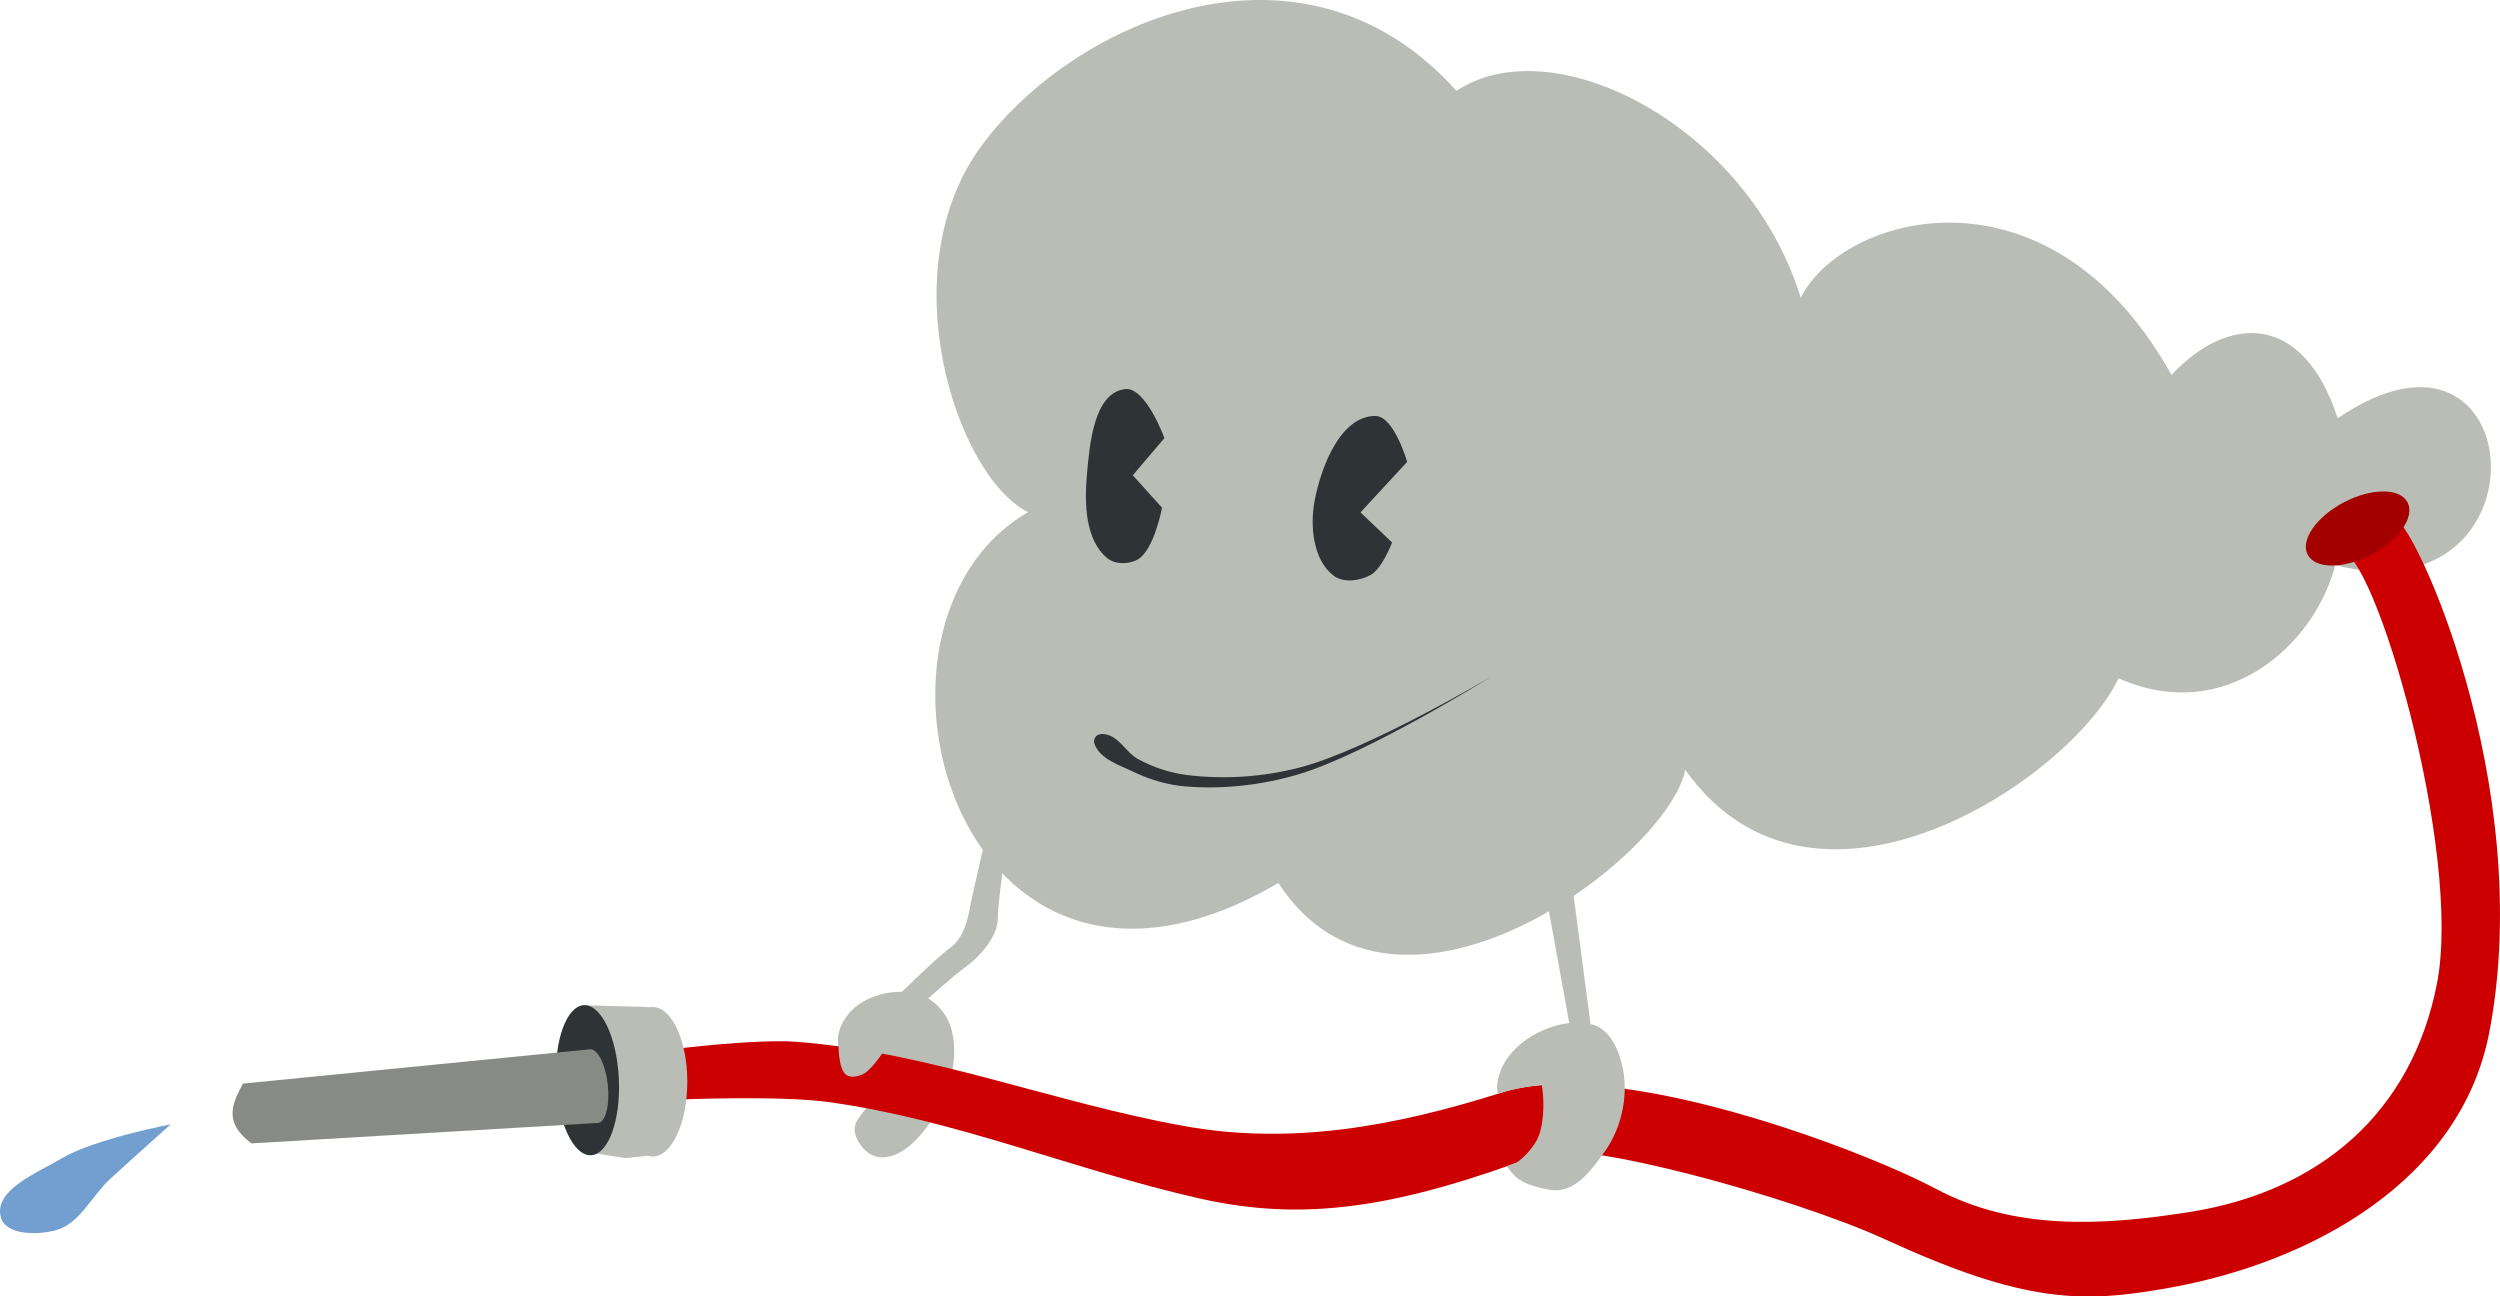 <?xml version="1.0" encoding="UTF-8" standalone="no"?>
<!-- Created with Inkscape (http://www.inkscape.org/) -->

<svg
   xmlns:dc="http://purl.org/dc/elements/1.1/"
   xmlns:cc="http://creativecommons.org/ns#"
   xmlns:rdf="http://www.w3.org/1999/02/22-rdf-syntax-ns#"
   xmlns:svg="http://www.w3.org/2000/svg"
   xmlns="http://www.w3.org/2000/svg"
   xmlns:sodipodi="http://sodipodi.sourceforge.net/DTD/sodipodi-0.dtd"
   xmlns:inkscape="http://www.inkscape.org/namespaces/inkscape"
   width="637.686"
   height="330.697"
   id="svg7234"
   version="1.1"
   inkscape:version="0.47 r22583"
   sodipodi:docname="Documento nuevo 27">
  <defs
     id="defs7236">
    <inkscape:perspective
       sodipodi:type="inkscape:persp3d"
       inkscape:vp_x="0 : 526.18109 : 1"
       inkscape:vp_y="0 : 1000 : 0"
       inkscape:vp_z="744.09448 : 526.18109 : 1"
       inkscape:persp3d-origin="372.04724 : 350.78739 : 1"
       id="perspective7242" />
    <inkscape:perspective
       id="perspective7216"
       inkscape:persp3d-origin="0.5 : 0.33333333 : 1"
       inkscape:vp_z="1 : 0.5 : 1"
       inkscape:vp_y="0 : 1000 : 0"
       inkscape:vp_x="0 : 0.5 : 1"
       sodipodi:type="inkscape:persp3d" />
    <inkscape:perspective
       id="perspective7851"
       inkscape:persp3d-origin="0.5 : 0.33333333 : 1"
       inkscape:vp_z="1 : 0.5 : 1"
       inkscape:vp_y="0 : 1000 : 0"
       inkscape:vp_x="0 : 0.5 : 1"
       sodipodi:type="inkscape:persp3d" />
  </defs>
  <sodipodi:namedview
     id="base"
     pagecolor="#ffffff"
     bordercolor="#666666"
     borderopacity="1.0"
     inkscape:pageopacity="0.0"
     inkscape:pageshadow="2"
     inkscape:zoom="0.5"
     inkscape:cx="318.84313"
     inkscape:cy="165.34843"
     inkscape:document-units="px"
     inkscape:current-layer="layer1"
     showgrid="false"
     inkscape:window-width="1680"
     inkscape:window-height="1002"
     inkscape:window-x="0"
     inkscape:window-y="0"
     inkscape:window-maximized="0" />
  <g
     inkscape:label="Capa 1"
     inkscape:groupmode="layer"
     id="layer1"
     transform="translate(-31.157,-367.032)">
    <g
       id="g7870">
      <path
         sodipodi:nodetypes="ccccccccc"
         id="path3769"
         d="m 283.659,576.167 c 0,0 -4.435,18.582 -5.349,23.631 -0.712,3.549 -2.035,7.007 -4.82,9.014 -3.683,2.675 -14.17,13.065 -14.17,13.065 0,0 6.63,1.611 6.63,1.611 0,0 8.353,-7.58 11.531,-9.83 3.473,-2.493 8.1,-7.573 8.175,-12.177 0.056,-5.754 2.86,-23.021 2.86,-23.021 0,0 -4.858,-2.293 -4.858,-2.293 z"
         style="fill:#babdb6;stroke:none" />
      <path
         sodipodi:nodetypes="czccccccccc"
         id="path2893"
         d="m 293.369,497.679 c -18.421,-9.299 -35.419,-61.854 -11.676,-93.723 23.742,-31.869 81.955,-57.254 120.983,-13.742 24.738,-16.503 74.43,9.041 87.814,52.811 10.33,-21.178 63.221,-36.523 94.569,19.651 14.212,-15.334 33.543,-16.243 42.372,11.053 49.311,-33.656 55.072,51.396 -0.614,37.459 -5.389,20.756 -28.338,40.876 -55.268,28.862 -12.107,25.619 -77.639,69.664 -110.535,23.335 -4.176,22.033 -73.77,75.043 -103.78,28.862 -81.867,48.053 -113.374,-65.922 -63.865,-94.569 z"
         style="fill:#babdb6;stroke:none" />
      <path
         sodipodi:nodetypes="cssssssssss"
         id="path3767"
         d="m 266.005,620.831 c 3.573,1.216 6.623,4.681 7.705,8.296 2.089,6.981 0.067,15.279 -3.632,21.558 -3.132,5.318 -8.319,11.946 -14.477,11.544 -3.071,-0.2 -6.001,-3.596 -6.41,-6.646 -0.439,-3.276 3.552,-5.621 4.759,-8.698 0.935,-2.384 3.161,-5.233 1.878,-7.449 -1.228,-2.12 -4.974,-0.727 -7.075,-1.987 -1.569,-0.941 -3.512,-2.154 -3.798,-3.961 -0.574,-3.632 1.862,-7.724 4.804,-9.929 4.394,-3.294 11.048,-4.496 16.247,-2.727 z"
         style="fill:#babdb6;stroke:none" />
      <path
         sodipodi:nodetypes="cssssssccsssssscc"
         id="path3667"
         d="m 628.045,507.505 c 8.625,-0.664 31.295,76.758 24.717,110.42 -6.423,32.87 -29.825,53.058 -63.327,58.3 -22.401,3.505 -44.542,4.666 -64.556,-5.988 -18.789,-10.001 -81.438,-33.788 -110.535,-24.563 -27.698,8.781 -53.928,13.451 -81.059,8.597 -33.198,-5.94 -65.244,-18.877 -98.868,-21.493 -10.426,-0.811 -31.318,1.842 -31.318,1.842 l 0.614,12.896 c 0,0 25.907,-1.122 38.687,0.614 32.273,4.383 62.806,17.364 94.569,24.563 26.971,6.113 50.513,2.476 87.469,-11.399 9.925,-3.727 63.977,11.051 87.585,21.877 35.797,16.416 50.366,16.385 73.037,12.244 35.473,-6.48 73.764,-27.05 81.059,-65.093 C 678.176,567.444 646.607,498.908 641.555,498.908 l -13.51,8.597 z"
         style="fill:#cc0000;stroke:none" />
      <path
         transform="matrix(0.446,-0.232,0.229,0.451,161.154,107.324)"
         d="m 509.365,1122.063 c 0,8.235 -12.808,14.91 -28.608,14.91 -15.8,0 -28.608,-6.676 -28.608,-14.91 0,-8.235 12.808,-14.91 28.608,-14.91 15.8,0 28.608,6.675 28.608,14.91 z"
         sodipodi:ry="14.910007"
         sodipodi:rx="28.607817"
         sodipodi:cy="1122.0635"
         sodipodi:cx="480.75677"
         id="path3669"
         style="color:#000000;fill:#a40000;fill-opacity:1;fill-rule:nonzero;stroke:none;stroke-width:1;marker:none;visibility:visible;display:inline;overflow:visible;enable-background:accumulate"
         sodipodi:type="arc" />
      <path
         sodipodi:nodetypes="ccsssscc"
         id="path3671"
         d="m 320.101,488.263 8.067,-9.479 c 0,0 -4.775,-13.199 -10.084,-12.504 -7.878,1.032 -8.976,13.867 -9.681,21.781 -0.651,7.308 -0.471,16.776 5.244,21.378 2.043,1.645 5.638,1.587 7.865,0.202 4.087,-2.542 6.05,-13.109 6.05,-13.109 l -7.462,-8.269 z"
         style="fill:#2e3436;stroke:none" />
      <path
         sodipodi:nodetypes="ccsssscc"
         id="path3673"
         d="m 378.184,497.741 11.899,-12.907 c 0,0 -3.331,-11.65 -8.067,-11.697 -8.862,-0.089 -13.871,12.874 -15.529,21.58 -1.232,6.471 -0.4,15.168 4.84,19.159 2.514,1.915 6.713,1.327 9.479,-0.202 2.889,-1.596 5.445,-8.269 5.445,-8.269 l -8.067,-7.664 z"
         style="fill:#2e3436;stroke:none" />
      <path
         sodipodi:nodetypes="cssssscssss"
         id="path3675"
         d="m 310.279,556.617 c -0.21,-0.65 0.105,-1.53 0.648,-1.945 0.774,-0.591 1.99,-0.461 2.917,-0.162 3.107,1.003 4.747,4.602 7.617,6.159 3.845,2.085 8.139,3.514 12.479,4.052 9.565,1.185 19.523,0.49 28.848,-1.945 17.419,-4.548 48.782,-23.176 48.782,-23.176 0,0 -31.617,19.731 -49.269,24.959 -9.221,2.731 -19.1,3.855 -28.686,3.079 -4.468,-0.361 -8.921,-1.633 -12.965,-3.565 -3.842,-1.836 -9.062,-3.404 -10.372,-7.455 z"
         style="fill:#2e3436;stroke:none" />
      <path
         id="path3683"
         d="m 179.769,623.433 2.481,37.679 8.437,1.317 5.707,-0.592 c 0.402,0.121 0.804,0.191 1.222,0.191 4.884,0 8.857,-8.537 8.857,-19.069 0,-10.531 -3.973,-19.069 -8.857,-19.069 -0.219,0 -0.434,0.023 -0.649,0.057 l 0,-0.019 -17.198,-0.496 z"
         style="fill:#babdb6;stroke:none" />
      <path
         transform="matrix(0.61,-0.029,0.029,0.613,300.011,-192.269)"
         d="m -246.132,1349.621 c 0,17.242 -5.874,31.219 -13.121,31.219 -7.247,0 -13.121,-13.977 -13.121,-31.219 0,-17.242 5.874,-31.219 13.121,-31.219 7.247,0 13.121,13.977 13.121,31.219 z"
         sodipodi:ry="31.218969"
         sodipodi:rx="13.121016"
         sodipodi:cy="1349.6211"
         sodipodi:cx="-259.25317"
         id="path3677"
         style="color:#000000;fill:#2e3436;fill-opacity:1;fill-rule:nonzero;stroke:none;stroke-width:1;marker:none;visibility:visible;display:inline;overflow:visible;enable-background:accumulate"
         sodipodi:type="arc" />
      <path
         sodipodi:nodetypes="ccccssscc"
         id="path3681"
         d="m 181.605,634.686 -88.491,8.742 c -2.526,4.867 -5.233,9.722 2.176,15.251 l 88.033,-5.192 c 0.006,0 0.013,0 0.019,0 0.116,0.017 0.228,0.013 0.344,0 1.955,-0.217 3.076,-4.597 2.501,-9.792 -0.575,-5.195 -2.626,-9.226 -4.581,-9.009 l 3e-5,0 z"
         style="fill:#888a85;stroke:none" />
      <path
         sodipodi:nodetypes="cssssc"
         id="path3689"
         d="m 74.711,653.819 c 0,0 -10.422,9.288 -15.551,14.021 -4.639,4.281 -7.671,11.365 -13.766,13.002 -4.638,1.246 -12.748,1.317 -14.021,-3.314 -1.912,-6.954 9.349,-11.361 15.551,-15.041 8.344,-4.951 27.788,-8.668 27.788,-8.668 z"
         style="fill:#729fcf;stroke:none" />
      <path
         id="path3765"
         d="m 433.875,627.875 c -8.018,-0.178 -17.483,5.291 -20.031,12.5 -0.651,1.842 -1.142,3.974 -0.562,5.625 0.353,-0.111 0.709,-0.201 1.062,-0.312 2.847,-0.902 6.021,-1.498 9.438,-1.812 0.199,-0.087 0.381,-0.164 0.594,-0.25 0.6,2.792 0.857,9.153 -0.781,13.281 -1.061,2.672 -3.857,5.528 -5.531,6.625 -0.25,0.164 -1.918,0.703 -2.531,0.969 0.301,0.532 1.818,2.546 3.094,3.375 2.3,1.494 5.111,2.146 7.781,2.625 6.246,1.12 10.39,-4.598 14.094,-9.75 4.16,-5.786 5.991,-13.875 4.656,-20.875 -0.977,-5.124 -3.428,-10.42 -7.969,-11.562 -1.062,-0.267 -2.167,-0.412 -3.312,-0.438 z M 413.5,646.469 c 0.065,0.124 0.138,0.259 0.219,0.375 -0.086,-0.123 -0.151,-0.243 -0.219,-0.375 z"
         style="fill:#babdb6;stroke:none" />
      <path
         sodipodi:nodetypes="ccccc"
         id="path3771"
         d="m 424.613,590.445 7.547,41.558 4.765,-3.27 -5.517,-41.871 -6.795,3.583 z"
         style="fill:#babdb6;stroke:none" />
      <path
         sodipodi:nodetypes="csscc"
         id="path7826"
         d="m 245.048,633.237 c 0,0 -0.151,6.419 1.947,7.952 1.119,0.818 2.885,0.449 4.156,-0.104 2.269,-0.986 5.313,-5.77 5.313,-5.77 l -11.416,-2.078 z"
         style="fill:#babdb6;stroke:none" />
    </g>
  </g>
</svg>
